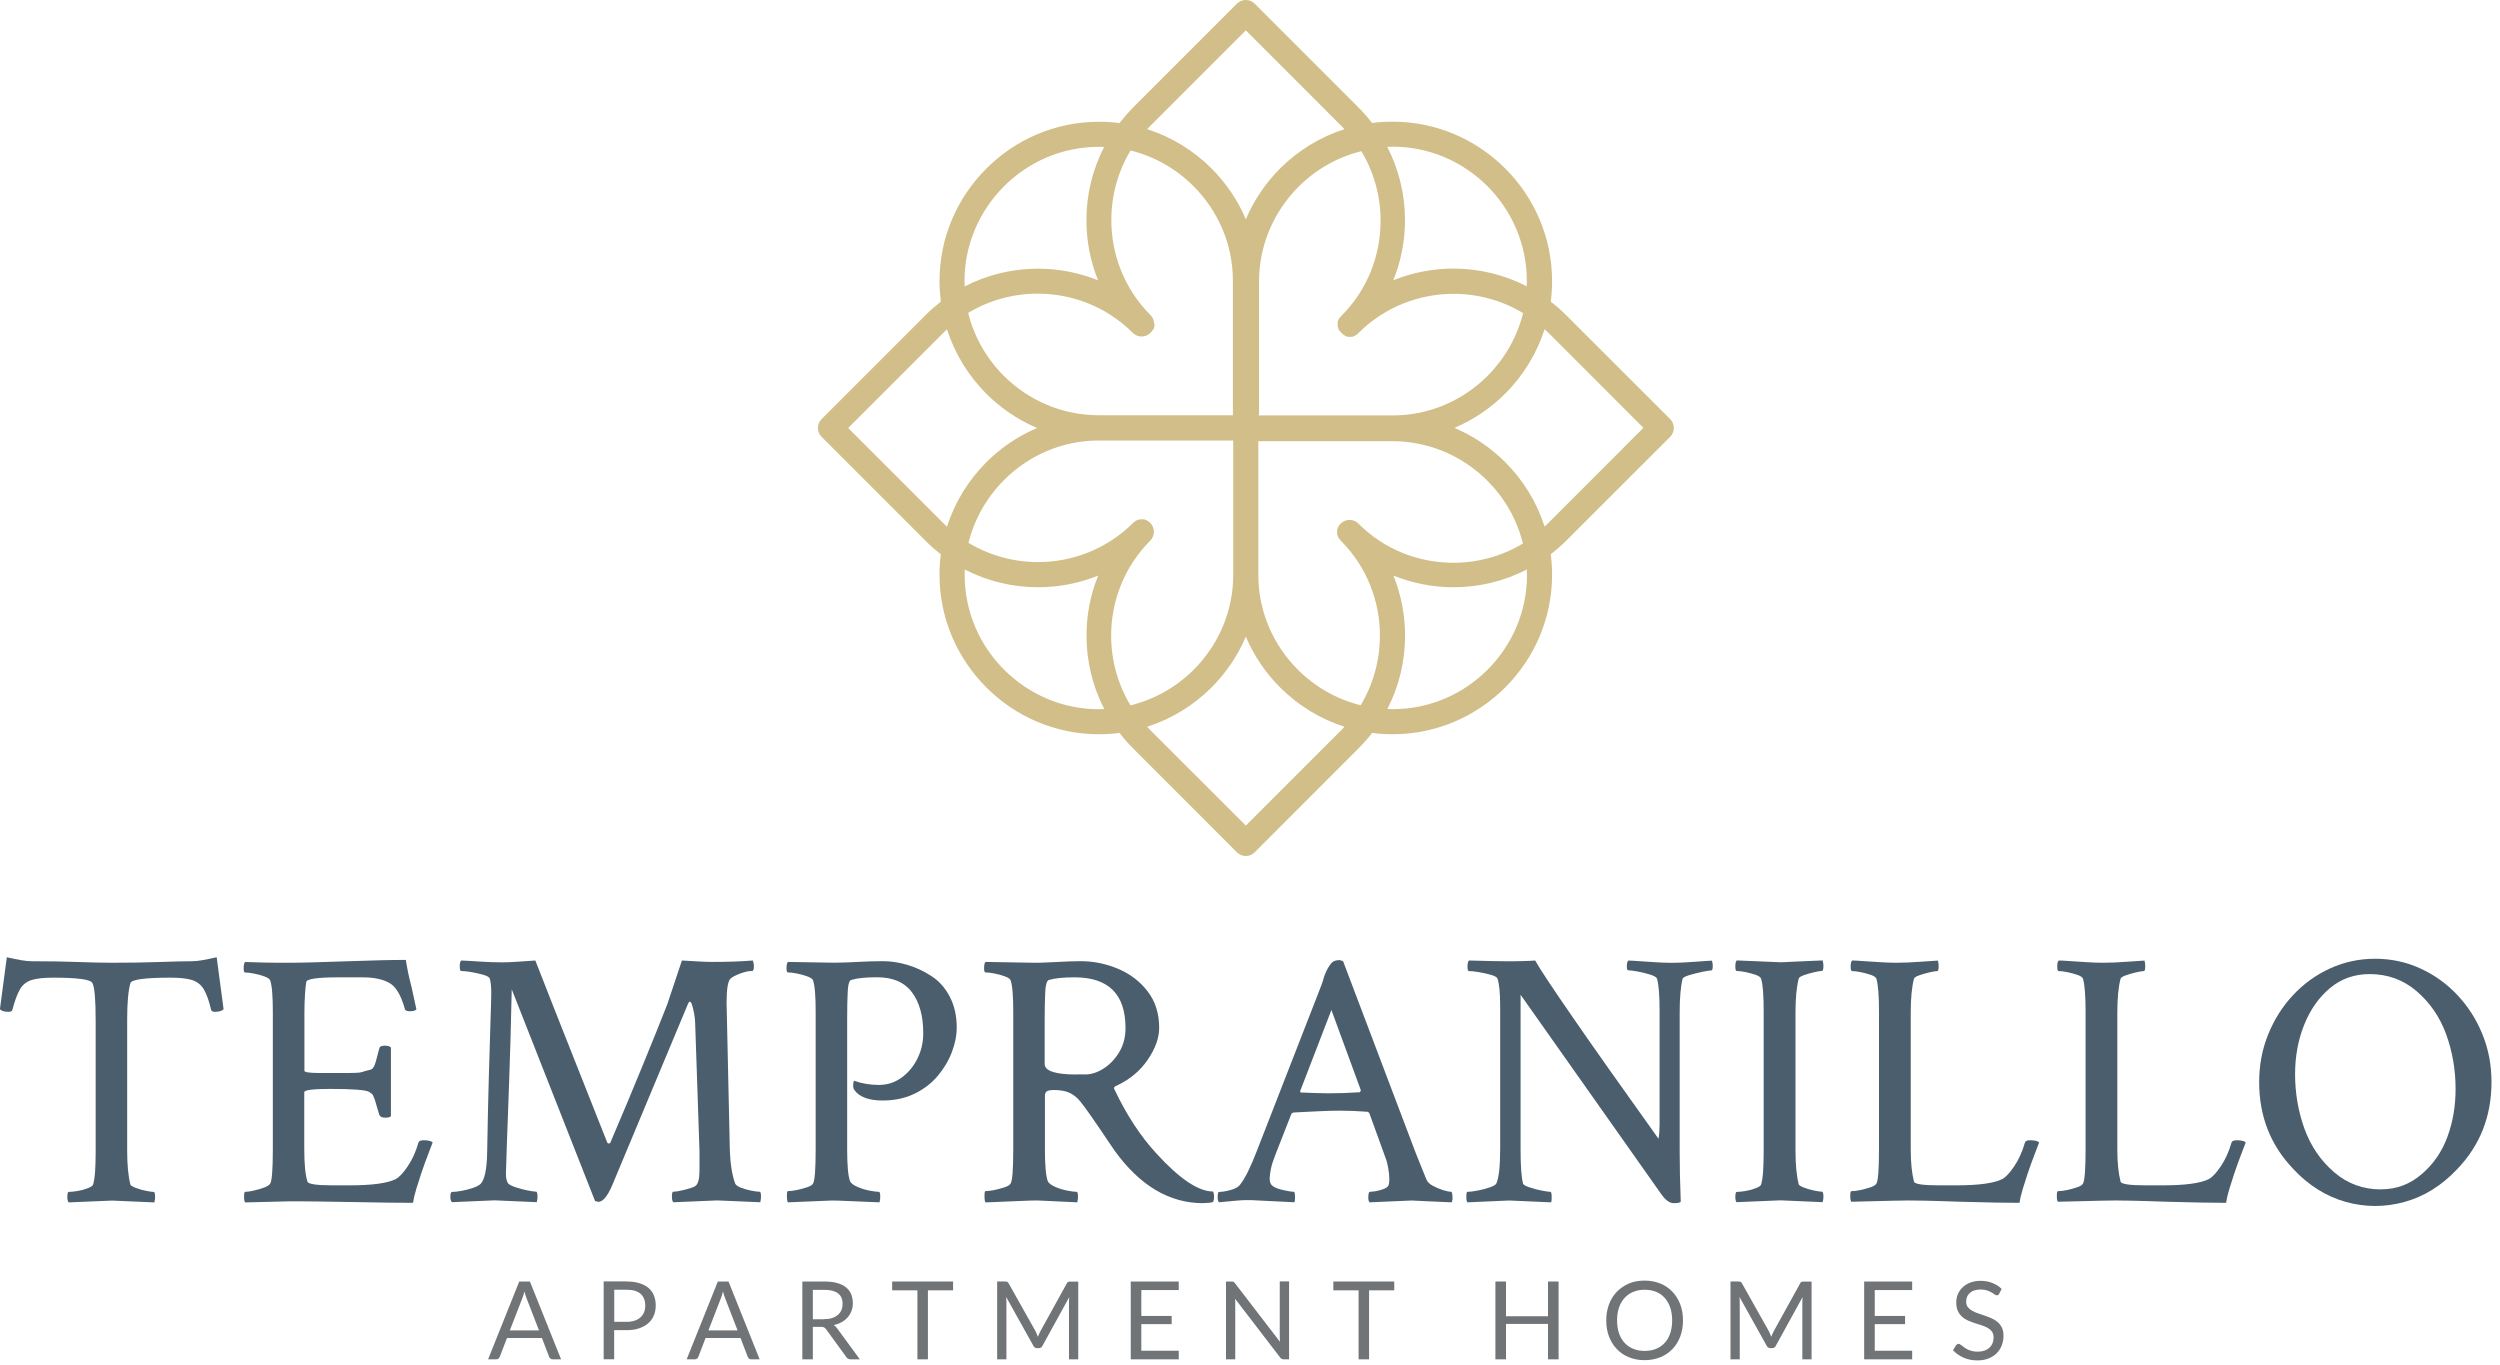 <?xml version="1.0" encoding="UTF-8"?>
<svg id="logos" xmlns="http://www.w3.org/2000/svg" viewBox="0 0 300 163.8">
  <defs>
    <style>
      .cls-1 {
        fill: #d1be89;
        fill-rule: evenodd;
      }

      .cls-1, .cls-2, .cls-3 {
        stroke-width: 0px;
      }

      .cls-2 {
        fill: #4a5e6d;
      }

      .cls-3 {
        fill: #707477;
      }
    </style>
  </defs>
  <g>
    <g>
      <path class="cls-2" d="M8.25,144.29c-.12-.12-.17-.33-.17-.65,0-.41.06-.61.17-.61.26,0,.61-.04,1.05-.11.44-.07.84-.18,1.22-.33.38-.15.6-.29.65-.44.12-.41.2-.93.24-1.57.04-.64.07-1.41.07-2.31v-15.8c0-2.53-.13-4.03-.39-4.5-.2-.44-1.78-.65-4.71-.65-1.11,0-1.96.09-2.58.28-.61.19-1.08.56-1.4,1.11-.32.55-.63,1.38-.92,2.49-.06.15-.2.22-.44.22-.5,0-.84-.1-1.05-.31l.83-6.24c.64.15,1.21.26,1.7.35.49.09.93.13,1.31.13,2.1,0,3.94.03,5.54.09,1.6.06,2.94.09,4.02.09,2.24,0,4.17-.03,5.78-.09,1.62-.06,2.89-.09,3.82-.09.38,0,.81-.04,1.31-.13.49-.09,1.06-.2,1.7-.35l.83,6.24c-.2.2-.55.31-1.05.31-.23,0-.38-.07-.44-.22-.26-1.11-.56-1.94-.89-2.49-.33-.55-.81-.92-1.42-1.11-.61-.19-1.47-.28-2.58-.28-3.06,0-4.66.22-4.8.65-.26.9-.39,2.36-.39,4.37v15.76c0,1.69.13,3.04.39,4.06.06.12.28.25.65.39.38.15.79.26,1.22.35s.74.13.92.13c.12,0,.17.22.17.65,0,.17-.03.38-.09.61-1.46-.06-2.6-.11-3.45-.15-.84-.04-1.38-.07-1.62-.07l-5.24.22Z"/>
      <path class="cls-2" d="M49.59,144.34c-.73,0-1.68,0-2.86-.02-1.18-.02-2.57-.04-4.17-.07-1.6-.03-3.06-.05-4.37-.07-1.31-.02-2.47-.02-3.49-.02l-5.28.13c-.09-.09-.13-.32-.13-.7s.04-.57.13-.57c.26,0,.61-.05,1.05-.15.44-.1.85-.23,1.24-.37.39-.15.63-.31.72-.48.2-.32.31-1.69.31-4.1v-16.5c0-.84-.02-1.59-.07-2.23-.04-.64-.12-1.15-.24-1.53-.06-.17-.28-.33-.68-.48-.39-.15-.81-.26-1.27-.35-.45-.09-.81-.13-1.07-.13-.12,0-.17-.17-.17-.52,0-.38.06-.63.17-.74.76.03,1.56.05,2.42.07.86.02,1.78.02,2.77.02.67,0,1.57-.01,2.71-.04,1.14-.03,2.5-.07,4.1-.13,1.63-.06,3.05-.1,4.26-.13,1.21-.03,2.22-.04,3.03-.04.06.41.15.89.26,1.46.12.57.26,1.19.44,1.86.15.7.27,1.27.37,1.7.1.44.17.74.2.92-.15.15-.41.22-.79.22s-.58-.1-.61-.31c-.44-1.6-1.05-2.63-1.83-3.08-.79-.45-1.86-.68-3.23-.68h-2.92c-2.53,0-3.81.19-3.84.57-.06.35-.11.83-.15,1.44s-.07,1.35-.07,2.23v6.98c0,.17.63.26,1.88.26h2.31c.99,0,1.66,0,2.01-.02.35-.01.6-.05.76-.11.16-.06.47-.15.94-.26.29-.06.52-.4.68-1.03.16-.63.3-1.14.41-1.55.03-.2.25-.31.65-.31.35,0,.6.07.74.22v8.25c-.12.12-.35.17-.7.17-.38,0-.61-.12-.7-.35-.12-.41-.22-.76-.31-1.05-.09-.29-.16-.54-.22-.74-.15-.41-.26-.64-.33-.7-.07-.06-.2-.15-.37-.26-.41-.23-1.95-.35-4.63-.35-2.1,0-3.14.13-3.14.39v6.77c0,1.89.13,3.22.39,3.97.09.29,1.08.44,2.97.44h2.1c2.68,0,4.51-.25,5.5-.74.44-.23.92-.75,1.46-1.55.54-.8.97-1.75,1.29-2.86.06-.17.26-.26.61-.26.55,0,.92.09,1.09.26-.09.23-.23.59-.41,1.07-.19.48-.37.97-.55,1.46-.17.5-.32.92-.44,1.27-.17.52-.36,1.12-.57,1.79-.2.67-.33,1.22-.39,1.66Z"/>
      <path class="cls-2" d="M54.26,144.29c-.15-.15-.22-.36-.22-.65,0-.41.07-.61.22-.61.29,0,.67-.04,1.14-.13.47-.09.92-.2,1.35-.35.44-.15.74-.31.92-.48.49-.52.76-1.79.79-3.8.06-3.38.12-6.41.2-9.1.07-2.69.14-4.9.2-6.64.06-1.73.09-2.84.09-3.34,0-.79-.06-1.37-.17-1.75-.06-.17-.31-.33-.76-.46-.45-.13-.94-.24-1.46-.33s-.93-.13-1.22-.13c-.12,0-.17-.2-.17-.61,0-.32.06-.54.17-.65.7.03,1.47.07,2.31.13.84.06,1.7.09,2.58.09.55,0,1.16-.02,1.81-.07s1.39-.09,2.2-.15c.23.64,3.11,7.93,8.64,21.87.06.06.12.09.17.09.12,0,.19-.06.22-.17,1.43-3.35,2.71-6.4,3.84-9.17,1.14-2.76,2.12-5.22,2.97-7.38l1.75-5.24c.93.06,1.7.1,2.29.13.6.03,1.04.04,1.33.04.9,0,1.76-.01,2.58-.04.81-.03,1.59-.07,2.31-.13.09.26.13.48.13.65,0,.41-.07.61-.22.61h-.09c-.32,0-.74.09-1.27.28-.52.19-.92.39-1.18.59-.35.26-.52,1.24-.52,2.92l.39,17.72c.06,1.69.28,3.03.65,4.02.09.17.32.33.7.48.38.15.79.26,1.24.35.45.09.78.13.98.13.12,0,.17.2.17.61,0,.2-.03.42-.09.65-1.46-.06-2.61-.11-3.47-.15-.86-.04-1.43-.07-1.72-.07l-5.24.22c-.12-.12-.17-.35-.17-.7,0-.38.06-.57.17-.57.29,0,.73-.07,1.33-.22.6-.15,1.03-.29,1.29-.44.35-.23.52-.86.52-1.88v-2.31l-.52-15.37c0-.32-.04-.68-.11-1.07-.07-.39-.15-.74-.24-1.05s-.19-.46-.31-.46c-.06,0-.13.1-.22.31l-9.12,21.83c-.55,1.25-1.09,1.88-1.62,1.88-.03,0-.16-.03-.39-.09l-10-25.41c-.09,4.1-.19,7.76-.31,10.98-.12,3.22-.21,5.8-.28,7.75-.07,1.95-.11,3.08-.11,3.41,0,.52.09.9.26,1.14.12.15.41.3.87.46.47.16.95.29,1.46.39.51.1.85.15,1.03.15.12,0,.17.22.17.65,0,.17-.03.38-.09.61-1.46-.06-2.6-.11-3.45-.15-.84-.04-1.38-.07-1.62-.07l-5.11.22Z"/>
      <path class="cls-2" d="M94.56,144.29c-.09-.09-.13-.35-.13-.79,0-.38.04-.57.13-.57.29,0,.65-.04,1.07-.13.42-.09.83-.2,1.22-.33s.63-.28.72-.46c.2-.32.31-1.69.31-4.1v-16.5c0-.84-.02-1.59-.07-2.23-.04-.64-.12-1.15-.24-1.53-.06-.17-.28-.33-.68-.48-.39-.15-.81-.26-1.27-.35-.45-.09-.81-.13-1.07-.13-.12,0-.17-.17-.17-.52,0-.38.06-.63.17-.74l5.24.09c.44,0,.92,0,1.44-.02.52-.01,1.08-.04,1.66-.07.58-.03,1.14-.05,1.66-.07.52-.01.99-.02,1.4-.02.96,0,1.94.15,2.92.44.99.29,1.94.73,2.84,1.31.93.58,1.68,1.41,2.25,2.49.57,1.08.85,2.33.85,3.75,0,.9-.19,1.86-.57,2.88-.38,1.02-.94,1.97-1.68,2.86-.74.89-1.67,1.61-2.79,2.16-1.12.55-2.41.83-3.86.83-1.63,0-2.75-.41-3.36-1.22-.17-.2-.22-.54-.13-1,.06-.15.1-.19.13-.13.9.32,1.88.48,2.92.48.99,0,1.88-.28,2.68-.85.8-.57,1.44-1.32,1.92-2.27.48-.95.72-1.97.72-3.08,0-2.07-.45-3.7-1.35-4.91-.9-1.21-2.3-1.81-4.19-1.81-1.34,0-2.36.1-3.06.31-.26.03-.41.48-.46,1.35s-.07,2.02-.07,3.45v15.58c0,1.92.12,3.19.35,3.8.12.23.4.45.85.65.45.2.94.36,1.46.46.52.1.9.15,1.14.15.12,0,.17.2.17.61,0,.2-.03.42-.09.65-1.46-.06-2.66-.11-3.6-.15-.95-.04-1.64-.07-2.07-.07l-5.33.22Z"/>
      <path class="cls-2" d="M144.37,144.38c-4.05,0-7.58-2.1-10.61-6.29-.23-.32-.53-.76-.89-1.31-.36-.55-1.03-1.53-1.99-2.92-.47-.67-.88-1.23-1.24-1.68-.36-.45-.79-.79-1.27-1.03-.48-.23-1.13-.35-1.94-.35-.32,0-.57.04-.76.13-.19.09-.28.29-.28.61v6.42c0,1.92.12,3.19.35,3.8.12.23.4.45.85.65.45.2.94.36,1.46.46.52.1.9.15,1.14.15.12,0,.17.2.17.61,0,.2-.03.42-.09.65-1.46-.06-2.66-.12-3.6-.17-.95-.06-1.64-.07-2.07-.04l-5.33.22c-.09-.09-.13-.35-.13-.79,0-.38.04-.57.13-.57.29,0,.65-.04,1.07-.13.42-.09.83-.2,1.22-.33s.63-.28.72-.46c.2-.32.31-1.69.31-4.1v-16.5c0-.84-.02-1.59-.07-2.23-.04-.64-.12-1.15-.24-1.53-.06-.17-.28-.33-.68-.48-.39-.15-.81-.26-1.27-.35-.45-.09-.81-.13-1.07-.13-.12,0-.17-.17-.17-.52,0-.38.06-.63.17-.74l5.24.09c.84.03,1.88,0,3.1-.07,1.22-.07,2.24-.11,3.06-.11,1.57,0,3.08.31,4.52.92s2.62,1.51,3.54,2.71c.92,1.19,1.38,2.65,1.38,4.37,0,1.22-.46,2.5-1.38,3.84-.92,1.34-2.16,2.37-3.73,3.1-.29.12-.38.26-.26.44,1.43,3.03,3.1,5.59,5.02,7.68,2.79,3.06,5.06,4.58,6.81,4.58.09.17.13.38.13.61,0,.26-.04.48-.13.65-.29.09-.68.13-1.18.13ZM129.17,128.93h1.09c.7,0,1.42-.23,2.16-.7.74-.47,1.37-1.12,1.88-1.96.51-.84.76-1.82.76-2.92,0-4.04-2.04-6.07-6.11-6.07-1.34,0-2.36.1-3.06.31-.26.06-.41.53-.46,1.42-.04.89-.07,2.02-.07,3.38v5.28c0,.84,1.27,1.27,3.8,1.27Z"/>
      <path class="cls-2" d="M146.29,144.29c-.12-.12-.17-.33-.17-.65,0-.41.06-.61.17-.61.35,0,.8-.07,1.35-.22.55-.15.93-.35,1.14-.61.32-.41.65-.95.98-1.62.33-.67.69-1.5,1.07-2.49l7.6-19.51c.17-.44.28-.74.33-.92s.09-.33.13-.46.14-.36.28-.68c.2-.41.41-.73.61-.96.2-.23.54-.35,1-.35l.39.13,8.73,23.05c.26.67.5,1.27.72,1.79s.4.98.55,1.35c.12.29.37.55.76.76s.8.39,1.22.52c.42.13.75.2.98.2.12,0,.17.28.17.83,0,.06,0,.12-.02.2-.02.07-.04.15-.07.24-1.46-.06-2.58-.11-3.38-.15-.8-.04-1.27-.07-1.42-.07l-5.06.22c-.12-.12-.17-.36-.15-.72.01-.36.08-.55.2-.55.35,0,.79-.07,1.31-.22.52-.15.83-.33.92-.57.03-.12.05-.23.07-.35.01-.12.02-.23.02-.35,0-.38-.04-.82-.13-1.33-.09-.51-.19-.91-.31-1.2l-1.96-5.41c-.09-.12-.17-.17-.26-.17-1.14-.09-2.24-.13-3.32-.13-.76,0-1.59.02-2.51.07s-1.93.09-3.03.15l-.22.13-1.88,4.8c-.29.73-.49,1.34-.59,1.83-.1.5-.15.89-.15,1.18,0,.41.12.7.35.87.26.2.68.37,1.27.5.58.13,1,.2,1.27.2.09,0,.14.17.15.52.01.35,0,.6-.07.74l-4.5-.22c-.81-.06-1.61-.05-2.38.02-.77.07-1.49.14-2.16.2ZM159.21,131.2c1.31,0,2.63-.04,3.97-.13l.13-.22-3.54-9.65-3.75,9.73c0,.12.03.17.09.17.76.03,1.39.05,1.9.07.51.02.91.02,1.2.02Z"/>
      <path class="cls-2" d="M200.85,144.38c-.47,0-.95-.33-1.44-1l-16.94-24.01v18.64c0,1.98.1,3.33.31,4.06.06.12.31.26.76.41.45.16.94.29,1.46.39.52.1.87.15,1.05.15.09,0,.14.17.15.52.01.35,0,.6-.07.74-1.46-.06-2.6-.11-3.43-.15s-1.36-.07-1.59-.07l-5.02.22c-.09-.09-.13-.31-.13-.65,0-.41.04-.61.13-.61.29,0,.7-.05,1.22-.15.52-.1,1.02-.23,1.48-.39.47-.16.73-.33.79-.5.29-.7.44-2.07.44-4.1v-17.16c0-1.48-.1-2.58-.31-3.27-.06-.17-.31-.33-.76-.46-.45-.13-.94-.24-1.46-.33s-.93-.13-1.22-.13c-.12,0-.17-.19-.17-.57,0-.35.06-.58.17-.7,1.14.03,2.07.05,2.82.07.74.02,1.29.02,1.64.02.76,0,1.43,0,2.01-.02.58-.01,1.08-.04,1.48-.07.55.99,2.06,3.27,4.52,6.83,2.46,3.57,5.89,8.42,10.28,14.56.09-.49.13-1.09.13-1.79v-13.58c0-1.83-.1-3.11-.31-3.84-.06-.17-.32-.33-.79-.48-.47-.15-.96-.27-1.48-.37-.52-.1-.92-.15-1.18-.15-.12,0-.17-.17-.17-.52,0-.32.06-.54.17-.65.26,0,.7.02,1.31.07s1.27.09,1.99.13c.71.04,1.33.07,1.86.07.76,0,1.72-.04,2.88-.13,1.14-.09,1.8-.13,2.01-.13.06.23.09.45.09.65,0,.35-.06.52-.17.52-.17,0-.54.06-1.09.17-.55.12-1.07.25-1.55.39-.48.15-.75.29-.81.44-.12.47-.2,1.03-.26,1.7-.06.67-.09,1.46-.09,2.36v16.59c0,1.8.04,3.84.13,6.11-.12.12-.39.17-.83.17Z"/>
      <path class="cls-2" d="M208.41,144.29c-.12-.12-.17-.33-.17-.65,0-.41.06-.61.17-.61.26,0,.61-.04,1.05-.11.44-.07.84-.18,1.22-.33.38-.15.6-.29.65-.44.12-.41.2-.93.24-1.57.04-.64.07-1.41.07-2.31v-16.94c0-.9-.02-1.68-.07-2.34s-.12-1.17-.24-1.55c-.06-.17-.28-.33-.65-.46-.38-.13-.79-.24-1.22-.33s-.79-.13-1.05-.13c-.12,0-.17-.19-.17-.57,0-.35.06-.58.17-.7l5.24.22c.23,0,.77-.02,1.62-.07.84-.04,1.99-.09,3.45-.15.06.23.09.45.09.65,0,.41-.06.61-.17.61-.17,0-.48.05-.92.15-.44.1-.84.22-1.22.35-.38.13-.6.27-.65.41-.26.99-.39,2.34-.39,4.06v16.59c0,1.69.13,3.04.39,4.06.06.12.28.25.65.39.38.15.79.26,1.22.35s.74.13.92.13c.12,0,.17.22.17.65,0,.17-.03.38-.09.61-1.46-.06-2.6-.11-3.45-.15-.84-.04-1.38-.07-1.62-.07l-5.24.22Z"/>
      <path class="cls-2" d="M242.33,144.34c-1.51,0-3.87-.04-7.07-.13-1.6-.06-3.06-.1-4.37-.13-1.31-.03-2.46-.03-3.45,0l-5.28.13c-.09-.09-.13-.32-.13-.7s.04-.57.13-.57c.29,0,.65-.04,1.07-.13.42-.09.83-.2,1.22-.33s.63-.28.72-.46c.2-.32.31-1.69.31-4.1v-16.5c0-1.92-.1-3.24-.31-3.97-.06-.17-.28-.33-.65-.46-.38-.13-.79-.24-1.22-.33s-.79-.13-1.05-.13c-.12,0-.17-.19-.17-.57,0-.35.06-.58.17-.7.26,0,.71.02,1.33.07.63.04,1.3.09,2.03.13.73.04,1.35.07,1.88.07.93,0,1.86-.04,2.79-.11.93-.07,1.69-.12,2.27-.15.06.23.09.45.09.65,0,.41-.06.61-.17.61-.17,0-.48.05-.92.15-.44.1-.84.22-1.22.35-.38.13-.6.27-.65.41-.26.99-.39,2.34-.39,4.06v16.46c0,1.54.13,2.82.39,3.84.09.29,1.08.44,2.97.44h2.1c2.68,0,4.51-.25,5.5-.74.44-.23.92-.75,1.46-1.55.54-.8.97-1.75,1.29-2.86.06-.17.26-.26.61-.26.55,0,.92.09,1.09.26-.09.23-.23.59-.41,1.07-.19.48-.37.97-.55,1.46-.17.5-.32.92-.44,1.27-.17.52-.36,1.12-.57,1.79-.2.67-.33,1.22-.39,1.66Z"/>
      <path class="cls-2" d="M267.12,144.34c-1.51,0-3.87-.04-7.07-.13-1.6-.06-3.06-.1-4.37-.13-1.31-.03-2.46-.03-3.45,0l-5.28.13c-.09-.09-.13-.32-.13-.7s.04-.57.13-.57c.29,0,.65-.04,1.07-.13.42-.09.83-.2,1.22-.33s.63-.28.72-.46c.2-.32.31-1.69.31-4.1v-16.5c0-1.92-.1-3.24-.31-3.97-.06-.17-.28-.33-.65-.46-.38-.13-.79-.24-1.22-.33s-.79-.13-1.05-.13c-.12,0-.17-.19-.17-.57,0-.35.06-.58.17-.7.26,0,.71.02,1.33.07.63.04,1.3.09,2.03.13.73.04,1.35.07,1.88.07.93,0,1.86-.04,2.79-.11.93-.07,1.69-.12,2.27-.15.06.23.09.45.09.65,0,.41-.06.61-.17.61-.17,0-.48.05-.92.15-.44.1-.84.22-1.22.35-.38.13-.6.27-.65.41-.26.99-.39,2.34-.39,4.06v16.46c0,1.54.13,2.82.39,3.84.09.29,1.08.44,2.97.44h2.1c2.68,0,4.51-.25,5.5-.74.44-.23.92-.75,1.46-1.55.54-.8.97-1.75,1.29-2.86.06-.17.26-.26.61-.26.55,0,.92.09,1.09.26-.09.23-.23.59-.41,1.07-.19.48-.37.97-.55,1.46-.17.5-.32.92-.44,1.27-.17.52-.36,1.12-.57,1.79-.2.67-.33,1.22-.39,1.66Z"/>
      <path class="cls-2" d="M275.2,140.28c-2.74-2.85-4.1-6.33-4.1-10.43,0-2.04.36-3.95,1.09-5.74.73-1.79,1.72-3.36,2.99-4.71s2.74-2.42,4.43-3.19c1.69-.77,3.49-1.16,5.41-1.16s3.73.39,5.41,1.16c1.69.77,3.17,1.83,4.45,3.19,1.28,1.35,2.28,2.92,3.01,4.71.73,1.79,1.09,3.7,1.09,5.74,0,4.1-1.37,7.58-4.1,10.43-1.86,1.98-3.97,3.3-6.33,3.95s-4.71.65-7.05,0c-2.34-.65-4.45-1.97-6.31-3.95ZM285.72,142.72c1.86,0,3.49-.61,4.89-1.83,1.4-1.19,2.42-2.68,3.08-4.47s.98-3.7.98-5.74c0-2.3-.38-4.5-1.14-6.59-.76-2.07-1.94-3.78-3.54-5.15-1.6-1.37-3.48-2.05-5.63-2.05-1.83,0-3.42.56-4.76,1.68-1.34,1.12-2.37,2.59-3.1,4.41-.73,1.82-1.09,3.79-1.09,5.92,0,2.3.38,4.5,1.14,6.59.76,2.07,1.94,3.79,3.54,5.17,1.6,1.38,3.48,2.07,5.63,2.07Z"/>
    </g>
    <g>
      <path class="cls-3" d="M67.31,163.12h-.98c-.11,0-.2-.03-.27-.08s-.12-.13-.16-.22l-.87-2.26h-4.19l-.87,2.26c-.03.08-.08.15-.15.21-.07.06-.17.09-.27.09h-.98l3.74-9.34h1.28l3.74,9.34ZM64.68,159.65l-1.47-3.8c-.04-.11-.09-.24-.14-.39-.05-.15-.09-.31-.14-.48-.09.35-.18.65-.28.88l-1.47,3.79h3.49Z"/>
      <path class="cls-3" d="M75.21,153.78c.59,0,1.11.07,1.54.21.44.14.8.33,1.09.58.29.25.5.56.64.91.14.36.21.75.21,1.19s-.08.83-.23,1.19c-.15.36-.37.67-.67.93-.29.26-.66.46-1.09.61s-.93.22-1.5.22h-1.5v3.49h-1.26v-9.34h2.76ZM75.21,158.62c.36,0,.68-.05.95-.14s.51-.23.7-.4c.19-.17.33-.38.43-.62.1-.24.14-.5.14-.79,0-.6-.18-1.06-.55-1.4-.37-.33-.92-.5-1.67-.5h-1.5v3.85h1.5Z"/>
      <path class="cls-3" d="M91.14,163.12h-.98c-.11,0-.2-.03-.27-.08s-.12-.13-.16-.22l-.87-2.26h-4.19l-.87,2.26c-.03.08-.08.15-.15.21-.07.06-.17.09-.27.09h-.98l3.74-9.34h1.28l3.74,9.34ZM88.51,159.65l-1.47-3.8c-.04-.11-.09-.24-.14-.39-.05-.15-.09-.31-.14-.48-.09.35-.18.65-.28.88l-1.47,3.79h3.49Z"/>
      <path class="cls-3" d="M103.19,163.12h-1.12c-.23,0-.4-.09-.51-.27l-2.43-3.34c-.07-.1-.15-.18-.24-.22-.08-.05-.22-.07-.39-.07h-.96v3.9h-1.26v-9.34h2.64c.59,0,1.1.06,1.53.18.43.12.79.29,1.07.52.28.23.49.5.62.82.13.32.2.68.2,1.07,0,.33-.05.64-.16.93-.1.29-.26.54-.45.77-.2.23-.44.42-.72.58-.28.16-.61.28-.97.36.16.09.3.22.42.4l2.72,3.71ZM98.87,158.3c.37,0,.69-.04.97-.13.28-.09.51-.22.7-.38.19-.16.33-.36.43-.58s.14-.48.14-.75c0-.56-.18-.98-.55-1.26s-.91-.42-1.64-.42h-1.38v3.53h1.33Z"/>
      <path class="cls-3" d="M114.37,154.84h-3.02v8.28h-1.26v-8.28h-3.03v-1.06h7.31v1.06Z"/>
      <path class="cls-3" d="M129.39,153.78v9.34h-1.11v-6.86c0-.09,0-.19.01-.29s.01-.21.02-.32l-3.21,5.84c-.1.2-.25.29-.46.29h-.18c-.2,0-.36-.1-.46-.29l-3.27-5.87c.03.23.04.44.04.64v6.86h-1.11v-9.34h.93c.11,0,.2.01.26.03s.12.08.18.18l3.23,5.75c.05.1.1.21.15.33.05.11.1.23.14.35.04-.12.09-.23.14-.35.05-.12.1-.23.16-.33l3.17-5.74c.05-.1.11-.16.17-.18.06-.02.15-.03.26-.03h.93Z"/>
      <path class="cls-3" d="M141.45,162.09v1.03h-5.76v-9.34h5.76v1.03h-4.49v3.1h3.64v.99h-3.64v3.19h4.5Z"/>
      <path class="cls-3" d="M154.69,153.78v9.34h-.63c-.1,0-.18-.02-.25-.05-.07-.03-.13-.09-.2-.18l-5.4-7.04c0,.11.02.22.02.32,0,.1,0,.2,0,.29v6.66h-1.11v-9.34h.65c.06,0,.1,0,.14,0s.07.02.1.03c.03.02.06.04.09.07.03.03.06.06.1.11l5.4,7.03c0-.11-.02-.22-.02-.33s-.01-.21-.01-.3v-6.62h1.11Z"/>
      <path class="cls-3" d="M167.31,154.84h-3.02v8.28h-1.26v-8.28h-3.03v-1.06h7.31v1.06Z"/>
      <path class="cls-3" d="M187.03,153.78v9.34h-1.27v-4.25h-5.04v4.25h-1.27v-9.34h1.27v4.17h5.04v-4.17h1.27Z"/>
      <path class="cls-3" d="M201.96,158.45c0,.7-.11,1.34-.33,1.93-.22.58-.53,1.09-.94,1.51-.4.42-.89.75-1.46.98s-1.19.35-1.88.35-1.31-.12-1.88-.35-1.05-.56-1.45-.98c-.4-.42-.72-.92-.94-1.51-.22-.58-.33-1.23-.33-1.93s.11-1.34.33-1.93c.22-.58.53-1.09.94-1.51s.89-.75,1.45-.99,1.19-.35,1.88-.35,1.31.12,1.88.35,1.05.56,1.46.99.72.93.94,1.51c.22.58.33,1.23.33,1.93ZM200.66,158.45c0-.57-.08-1.09-.23-1.54-.16-.46-.38-.84-.66-1.16s-.63-.56-1.04-.73c-.41-.17-.86-.25-1.37-.25s-.95.08-1.36.25c-.41.17-.76.41-1.05.73-.29.32-.51.7-.67,1.16-.16.46-.23.97-.23,1.54s.08,1.09.23,1.54.38.84.67,1.15c.29.32.64.56,1.05.72.41.17.86.25,1.36.25s.96-.08,1.37-.25c.41-.17.76-.41,1.04-.72.29-.31.51-.7.66-1.15s.23-.97.23-1.54Z"/>
      <path class="cls-3" d="M217.39,153.78v9.34h-1.11v-6.86c0-.09,0-.19.01-.29s.01-.21.02-.32l-3.21,5.84c-.1.2-.25.29-.46.29h-.18c-.2,0-.36-.1-.46-.29l-3.27-5.87c.03.23.04.44.04.64v6.86h-1.11v-9.34h.93c.11,0,.2.01.26.03s.12.08.18.18l3.23,5.75c.05.1.1.21.15.33.05.11.1.23.14.35.04-.12.09-.23.14-.35.05-.12.1-.23.16-.33l3.17-5.74c.05-.1.11-.16.17-.18.06-.02.15-.03.26-.03h.93Z"/>
      <path class="cls-3" d="M229.46,162.09v1.03h-5.76v-9.34h5.76v1.03h-4.49v3.1h3.64v.99h-3.64v3.19h4.5Z"/>
      <path class="cls-3" d="M239.91,155.24c-.04.07-.08.11-.13.15-.05.03-.1.05-.17.05-.07,0-.16-.04-.26-.11-.1-.07-.22-.16-.37-.24s-.33-.17-.54-.24c-.21-.07-.47-.11-.77-.11-.28,0-.53.04-.75.11s-.4.18-.54.31-.26.28-.33.46c-.07.18-.11.37-.11.57,0,.26.06.48.19.65.13.17.3.32.51.44.21.12.45.23.72.32.27.09.54.18.82.28.28.1.55.2.82.32.27.12.51.27.72.45.21.18.38.41.51.67.13.27.19.59.19.98,0,.41-.07.79-.21,1.15-.14.36-.34.67-.61.94-.27.27-.6.47-.98.63-.39.15-.83.23-1.33.23-.61,0-1.16-.11-1.66-.33-.5-.22-.92-.52-1.27-.89l.37-.6s.08-.09.13-.12c.05-.03.11-.05.17-.05.06,0,.12.02.19.07.07.05.15.1.24.17.09.07.2.15.31.23.12.08.25.16.4.23.15.07.32.13.51.17.19.05.41.07.65.07.3,0,.57-.04.8-.12s.43-.2.6-.35c.16-.15.29-.33.37-.54.09-.21.13-.44.13-.7,0-.28-.06-.51-.19-.69-.13-.18-.3-.33-.51-.45-.21-.12-.45-.22-.72-.31-.27-.08-.54-.17-.82-.26-.28-.09-.55-.19-.82-.31-.27-.12-.51-.27-.72-.46-.21-.19-.38-.42-.51-.7-.13-.28-.19-.63-.19-1.04,0-.33.06-.65.19-.96.13-.31.31-.58.56-.82s.55-.43.91-.57c.36-.14.77-.22,1.24-.22.52,0,1,.08,1.42.25.43.17.81.4,1.13.72l-.31.6Z"/>
    </g>
  </g>
  <path class="cls-1" d="M115.75,33.73c0,.21,0,.43.01.64,2.75-1.42,5.78-2.13,8.8-2.13,2.46,0,4.91.47,7.21,1.4-.93-2.3-1.4-4.76-1.4-7.21,0-3.03.71-6.05,2.13-8.8-.21,0-.43-.01-.64-.01-4.43,0-8.46,1.81-11.38,4.74-2.92,2.92-4.74,6.95-4.74,11.38M149.5,26.31c.97-2.29,2.38-4.35,4.11-6.09,2.14-2.14,4.78-3.78,7.73-4.72-.15-.16-.29-.31-.45-.46l-11.39-11.4-11.4,11.4c-.15.15-.3.31-.44.46,2.95.94,5.59,2.58,7.73,4.72,1.73,1.73,3.14,3.8,4.11,6.09ZM167.12,17.61c-.22,0-.43,0-.65.01,1.42,2.75,2.13,5.78,2.13,8.8,0,2.46-.47,4.91-1.4,7.21,2.31-.93,4.76-1.4,7.21-1.4,3.03,0,6.06.71,8.8,2.13,0-.21.01-.43.01-.64,0-4.43-1.81-8.46-4.73-11.38-2.92-2.92-6.95-4.74-11.38-4.74ZM174.54,51.35c2.29.97,4.35,2.38,6.09,4.11,2.14,2.14,3.78,4.79,4.72,7.73.16-.15.32-.29.47-.45l11.39-11.4-11.39-11.4c-.15-.15-.31-.3-.47-.44-.94,2.95-2.58,5.59-4.72,7.73-1.73,1.73-3.8,3.14-6.09,4.11ZM151,49.85h16.14c4.42,0,8.44-1.82,11.36-4.74,2.05-2.05,3.55-4.64,4.27-7.54-2.55-1.54-5.45-2.31-8.35-2.31-4.13,0-8.26,1.57-11.39,4.69h0s-.03.03-.03.03l-.03.03h0l-.03.03-.03.03-.03.03-.03.02-.03.02-.03.02-.03.02-.03.02h0l-.03.02-.03.02-.03.02-.03.02-.03.02h-.03s-.03.03-.03.03h-.03s-.03.03-.03.03h-.04s-.03.02-.03.02h-.03s-.04.02-.04.02h-.03s-.04.01-.04.01h-.03s-.04.01-.04.01h-.03s0,0,0,0h-.03s-.04,0-.04,0h-.21s-.04,0-.04,0h-.03s-.04-.01-.04-.01h-.03s-.04-.01-.04-.01h-.03s-.04-.02-.04-.02h-.03s-.03-.02-.03-.02h-.04s-.03-.03-.03-.03h-.03s-.03-.03-.03-.03l-.03-.02-.03-.02-.03-.02-.03-.02-.03-.02-.03-.02-.03-.02-.03-.02-.03-.02-.03-.02-.03-.03-.03-.03-.03-.03-.03-.03-.03-.03-.03-.03-.03-.03-.03-.03-.03-.03-.03-.03-.02-.03-.03-.03-.02-.03-.02-.03-.02-.03-.02-.03-.02-.03-.02-.03v-.03s-.03-.03-.03-.03v-.03s-.03-.03-.03-.03v-.04s-.02-.03-.02-.03v-.03s-.02-.04-.02-.04v-.03s-.02-.03-.02-.03v-.04s-.02-.03-.02-.03v-.04s0-.03,0-.03v-.04s0-.04,0-.04v-.07s0-.03,0-.03v-.08s0-.03,0-.03v-.04s0-.03,0-.03v-.04s0-.03,0-.03v-.04s.02-.03.02-.03v-.04s.02-.03.02-.03v-.04s.02-.03.02-.03v-.03s.02-.03.02-.03l.02-.03v-.03s.03-.03.03-.03v-.03s.03-.03.03-.03l.02-.03.02-.03.02-.03.02-.03.02-.03.03-.03.02-.03.03-.03.03-.03.03-.03.03-.03.03-.03h0c3.13-3.14,4.69-7.27,4.69-11.4,0-2.9-.77-5.8-2.31-8.35-2.9.72-5.49,2.22-7.54,4.27-2.92,2.92-4.73,6.94-4.74,11.36v16.14ZM183.23,68.98c0-.22,0-.43-.01-.64-2.75,1.42-5.78,2.13-8.8,2.13-2.45,0-4.9-.47-7.21-1.4.93,2.3,1.4,4.76,1.4,7.21,0,3.03-.71,6.06-2.13,8.8.21.01.43.02.65.02,4.43,0,8.46-1.81,11.38-4.74,2.92-2.92,4.73-6.95,4.73-11.38ZM149.5,76.4c-.97,2.29-2.38,4.35-4.11,6.09-2.14,2.14-4.79,3.78-7.73,4.72.15.16.29.32.44.47l11.4,11.39,11.39-11.39c.16-.15.3-.31.45-.47-2.95-.94-5.59-2.58-7.73-4.72-1.73-1.73-3.14-3.8-4.11-6.09ZM151,52.86v16.14c0,4.42,1.82,8.44,4.74,11.36,2.05,2.05,4.64,3.55,7.54,4.27,1.54-2.56,2.31-5.45,2.31-8.36,0-4.13-1.57-8.25-4.69-11.38h-.01c-.09-.11-.17-.21-.23-.31l-.02-.03-.02-.03-.02-.03v-.03s-.03-.03-.03-.03v-.03s-.03-.03-.03-.03v-.03s-.02-.03-.02-.03v-.04s-.02-.03-.02-.03v-.03s-.02-.04-.02-.04v-.03s-.02-.04-.02-.04v-.03s0-.04,0-.04v-.03s0-.04,0-.04v-.07s0-.04,0-.04v-.07s0-.04,0-.04v-.03s0-.04,0-.04v-.03s0-.04,0-.04v-.03s.02-.04.02-.04v-.03s.02-.04.02-.04v-.03s.02-.03.02-.03v-.03s0,0,0,0v-.03s.03-.03.03-.03v-.03s.03-.03.03-.03v-.03s.03-.03.03-.03l.02-.03h0s.02-.03.02-.03c.06-.11.14-.21.23-.3.59-.59,1.54-.59,2.13,0h0c3.13,3.14,7.26,4.7,11.39,4.7,2.9,0,5.8-.77,8.35-2.31-.71-2.9-2.22-5.49-4.27-7.54-2.92-2.92-6.94-4.73-11.36-4.74h-16.14ZM113.64,63.2c.94-2.95,2.58-5.59,4.72-7.73,1.73-1.73,3.8-3.14,6.09-4.11-2.29-.97-4.35-2.38-6.09-4.11-2.14-2.14-3.78-4.79-4.72-7.73-.16.15-.31.29-.46.44l-11.4,11.4,11.4,11.4c.15.15.31.3.46.45ZM131.87,88.11c-5.26,0-10.05-2.15-13.51-5.62-3.47-3.47-5.62-8.25-5.62-13.51,0-.84.05-1.66.16-2.47-.64-.49-1.26-1.04-1.85-1.63l-12.46-12.46c-.59-.59-.59-1.54,0-2.13l12.46-12.46c.59-.59,1.21-1.13,1.85-1.63-.1-.81-.16-1.63-.16-2.46,0-5.26,2.15-10.05,5.62-13.51,3.46-3.47,8.25-5.62,13.51-5.62.84,0,1.66.05,2.46.16.5-.64,1.04-1.26,1.63-1.86L148.43.44c.59-.59,1.54-.59,2.13,0l12.46,12.46c.59.59,1.13,1.21,1.63,1.86.81-.11,1.63-.16,2.47-.16,5.26,0,10.04,2.15,13.51,5.62,3.47,3.46,5.62,8.25,5.62,13.51,0,.84-.05,1.66-.16,2.47.65.5,1.27,1.04,1.86,1.63l12.47,12.46c.59.59.59,1.54,0,2.13l-12.47,12.46c-.59.59-1.21,1.13-1.86,1.63.11.81.16,1.63.16,2.47,0,5.26-2.15,10.04-5.62,13.51-3.47,3.47-8.25,5.62-13.51,5.62-.84,0-1.66-.05-2.47-.16-.49.65-1.04,1.27-1.63,1.86l-12.46,12.47c-.59.59-1.54.59-2.13,0l-12.46-12.47c-.59-.59-1.13-1.21-1.63-1.86-.81.11-1.63.16-2.46.16ZM135.71,84.63c2.9-.72,5.49-2.22,7.54-4.27,2.92-2.92,4.73-6.94,4.74-11.36v-16.14h-16.14c-4.43,0-8.44,1.82-11.36,4.74-2.05,2.05-3.55,4.64-4.27,7.54,2.55,1.54,5.45,2.31,8.35,2.31,4.13,0,8.25-1.57,11.39-4.69h.01c.09-.1.19-.18.3-.24l.03-.02.03-.02.03-.02h.03s0-.01,0-.01l.03-.02h.04s.03-.03.03-.03h.03s.03-.02.03-.02h.03s.04-.02.04-.02h.03s.04-.02.04-.02h.03s.03-.02.03-.02h.04s.04,0,.04,0h.03s.04,0,.04,0h.07s.04,0,.04,0h.07s.03,0,.03,0h.04s.04,0,.04,0h.03s.04,0,.04,0h.03s.04.02.04.02h.03s.03.02.03.02h.04s.03.02.03.02h.03s.03.02.03.02h0l.03.02h.03s.03.03.03.03h.03s.03.03.03.03h0l.03.02.03.02c.11.06.21.14.3.23.59.59.59,1.54,0,2.13h0c-3.13,3.14-4.69,7.27-4.69,11.39,0,2.9.77,5.8,2.31,8.36ZM131.87,85.1c.21,0,.43,0,.64-.02-1.42-2.75-2.13-5.78-2.13-8.8,0-2.45.46-4.9,1.4-7.21-2.31.93-4.76,1.4-7.21,1.4-3.03,0-6.05-.71-8.8-2.13,0,.21-.01.43-.01.65,0,4.43,1.81,8.46,4.74,11.38,2.92,2.92,6.95,4.74,11.38,4.74ZM138.54,38.89v.14s0,.04,0,.04v.03s-.01.04-.01.04v.03s-.01.04-.01.04v.03s-.02.03-.02.03v.04s-.02.03-.02.03v.03s-.03.04-.03.04v.03s-.03.03-.03.03l-.02.03-.02.03-.02.03h0s-.02.03-.02.03l-.02.03-.02.03-.02.03-.02.03h0s-.02.03-.02.03l-.02.03-.03.03-.03.03-.03.03-.03.03-.03.03-.03.03-.03.03-.03.03-.03.03-.03.03-.03.02c-.59.43-1.42.39-1.96-.15l-.02-.02c-3.13-3.12-7.25-4.68-11.38-4.68-2.9,0-5.8.77-8.35,2.31.72,2.9,2.22,5.49,4.27,7.54,2.92,2.92,6.94,4.73,11.36,4.74h16.14v-16.14c0-4.42-1.82-8.44-4.74-11.36-2.05-2.05-4.64-3.55-7.54-4.27-1.54,2.55-2.31,5.45-2.31,8.35,0,4.13,1.56,8.25,4.68,11.38l.02.02c.29.29.44.68.44,1.07Z"/>
</svg>